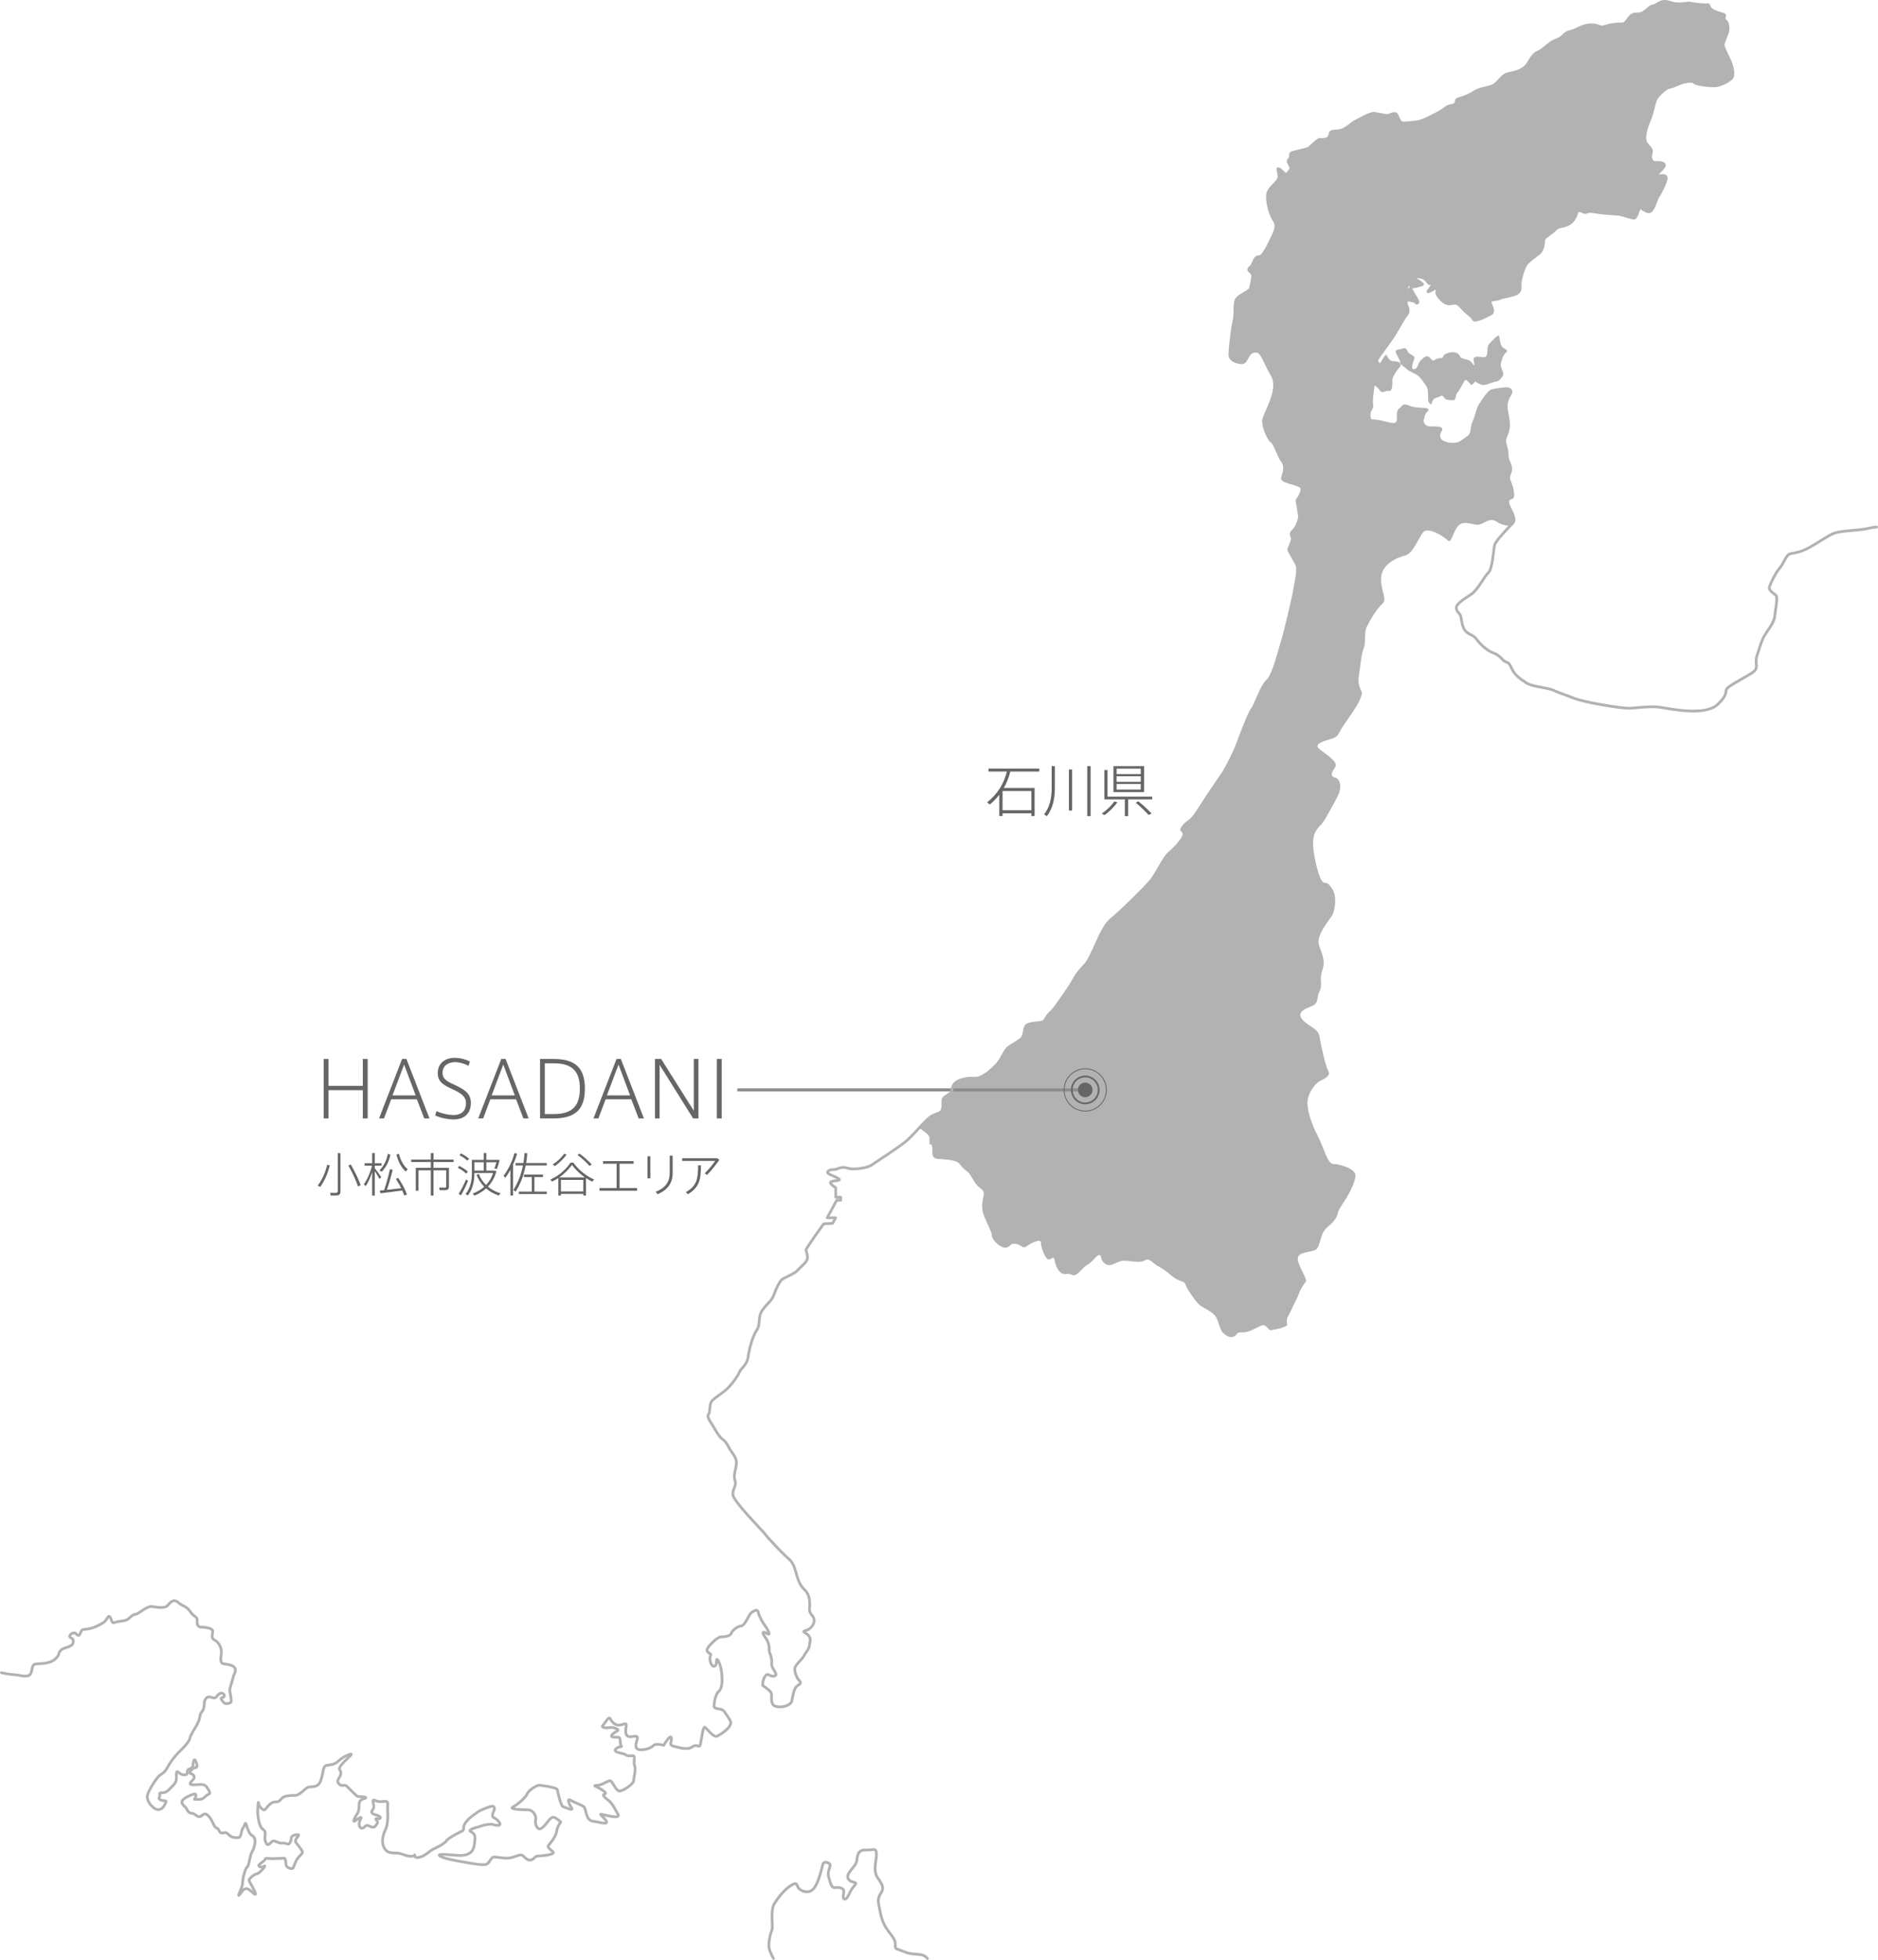<?xml version="1.0" encoding="UTF-8"?><svg id="_レイヤー_2" xmlns="http://www.w3.org/2000/svg" viewBox="0 0 617.428 644.06"><defs><style>.cls-1{stroke:#8c8c8c;}.cls-1,.cls-2,.cls-3,.cls-4{fill:none;}.cls-1,.cls-3,.cls-4{stroke-miterlimit:10;}.cls-2{stroke:#b2b2b2;stroke-linecap:round;stroke-linejoin:round;stroke-width:.899px;}.cls-5{fill:#666;}.cls-3{stroke-width:.567px;}.cls-3,.cls-4{stroke:#666;}.cls-4{stroke-width:.283px;}.cls-6{fill:#b2b2b2;}</style></defs><g id="_レイヤー_6のコピー_2"><path class="cls-6" d="M567.36,6.904c-.669-.467-.515-1.156-.317-1.813.151-.649-3.987-.832-4.973-2.637-.962-1.821-.146-.839-.978-.839-.823.015-3.476-.182-4.941-.483-1.505-.357-1.651.15-4.142.135-2.454.008-3.127-.824-4.779-.816-1.635.016-2.633,1.323-3.781,1.481-1.173.143-2.012,1.623-3.488,2.321-1.469.641-1.976-.008-3.299.633-1.322.633-1.829,2.978-3.464,2.978-1.659-.024-3.464.15-5.444.799-1.983.658-1.651-.483-4.641-.491-2.961,0-4.45,1.623-6.75,2.146-2.3.475-2.15,1.782-4.288,2.645-2.141.791-1.996.966-4.137,2.605-2.134,1.67-.824.665-2.811,1.797-1.987,1.164-2.3,3.651-4.145,4.973-1.786,1.307-3.619,1.481-5.44,1.972-1.798.499-2.811,2.637-4.296,3.595-1.477,1.006-4.462.989-6.264,2.146-1.817,1.18-3.48,1.813-5.139,2.328-1.627.483-.645.658-1.306,1.615-.669,1.022-1.968.333-3.31,1.497-1.319,1.156-4.767,2.811-6.913,3.817-2.146.958-5.618,1.109-6.952,1.109-1.319-.008-1.477-1.497-2.138-2.621-.641-1.18-2.3.158-3.132.158-.827,0-2.652-.515-4.299-.681-1.631-.15-5.1,2.154-6.264,2.637-1.156.491-3.298,3.152-6.121,3.136-2.795,0-1.798.975-2.467,1.964-.665.982-1.992.808-2.965.816-1.001-.008-3.14,2.637-3.959,2.978-.843.324-3.983.974-5.135,1.314-1.14.309-.162,1.306-.978,2.13-.828.824-.162,1.331.32,2.328.495.982.004,1.14-.823,2.313-.839,1.124-1.663-.681-2.815-1.346-1.14-.666.182,1.481-.162,2.969-.321,1.489-3.14,2.977-3.634,5.115-.503,2.154.812,6.921,1.956,8.584,1.155,1.631.831,3.136-.317,5.432-1.184,2.296-2.974,6.747-4.628,6.755-1.655.008-1.489,2.502-2.811,3.492-1.334.982.654,1.473.804,2.447.167,1.021-.495,3.317-.661,4.292-.158,1.014-2.978,1.996-4.292,3.294-1.331,1.331-.511,4.941-1.148,7.602-.681,2.622-1.35,9.4-1.362,11.038.004,1.655,1.821,2.495,3.793,2.645,1.979.174,1.647-3.46,4.296-3.777,2.629-.324,2.795,2.795,5.785,7.784,2.953,4.941-2.824,13.01-2.828,15.156-.003,2.146,1.623,5.955,2.78,6.763,1.156.831,1.976,4.474,3.461,6.438,1.472,2.012.158,4.466-.008,5.614-.17,1.172,4.949,1.671,6.109,2.811,1.136,1.156-1.346,4.474-1.346,4.474,0,0,.665,3.619.827,4.949.167,1.338-1.001,4.118-2.162,5.108-1.144.982-.154,1.655-.162,2.471-.004.816-.989,2.953-1.168,3.445-.151.499,1.821,3.484,2.641,5.155.827,1.623-.67,7.38-.828,8.719-.166,1.314-3.325,14.84-3.998,16.684-.654,1.79-2.807,11.023-4.799,12.662-1.988,1.662-4.134,8.425-4.962,9.249-.827.839-3.805,8.418-4.64,10.88-.832,2.486-3.967,8.9-5.635,11.197-1.643,2.321-4.45,6.462-6.421,9.582-1.988,3.144-2.649,3.951-3.326,4.624-.661.657-2.146,1.465-2.969,2.795-.835,1.306.499.792.495,2.138.004,1.33-2.811,4.45-4.787,6.121-1.996,1.623-4.145,6.897-6.292,9.383-2.162,2.479-9.257,9.55-12.884,12.512-3.634,2.978-5.954,12.361-8.77,15.156-2.811,2.803-3.809,5.266-4.47,6.271-.653,1.014-5.277,7.919-6.271,8.75-.986.816-1.817,1.98-2.324,2.978-.495.967-3.128.634-5.282,1.299-2.15.657-.673,3.642-2.811,5.108-2.158,1.496-2.474,1.489-3.813,2.471-1.314.966-2.463,4.465-4.296,6.105-1.794,1.655-2.304,2.304-4.434,3.436-2.159,1.18-2.649.174-5.631.816-2.969.673-3.796,1.663-4.122,3.152-.345,1.481-.158,1.306-1.991,2.486-1.817,1.125-.808,1.798-1.156,3.777-.324,1.972-1.164,1.648-3.317,2.637-1.069.491-2.681,2.193-4.388,4.047,1.616,1.203,3.374,2.383,3.366,3.239.008,1.275.004,2.383.004,2.383,0,0,.724-.911.922.911.174,1.845-.558,3.492,2.012,3.682,2.574.198,6.042.349,6.965,1.663.922,1.259,1.647,1.821,2.387,2.376.713.53,1.093,1.109,2.364,3.294,1.287,2.21,2.74,2.391,3.124,3.508.36,1.109-.748,3.104-.393,5.852.384,2.732,3.116,6.969,3.12,8.466-.008,1.456,2.736,4.023,4.383,4.015,1.663.015,1.473-1.631,3.501-1.267,2.019.364,2.189,1.821,3.65.736,1.489-1.084,4.59-2.581,4.597-1.092-.007,1.464,1.453,5.503,2.562,5.495,1.096.008,1.659-1.639,2.003.578.376,2.17,1.837,4.577,3.675,4.189,1.833-.356,2.011.927,3.298.198,1.287-.728,2.023-2.209,3.852-3.302,1.845-1.069,2.942-3.278,3.857-3.12.922.222,0,1.655,2.015,2.962,2.015,1.283,3.861-1.457,6.782-1.078,2.93.341,4.941.531,5.86-.015.93-.523,1.481-.697,3.112.736,1.659,1.473,2.57,1.283,5.511,3.84,2.934,2.605,4.58,1.869,4.949,3.144.357,1.291,3.663,6.249,5.116,7.167,1.477.927,3.294,1.655,4.589,3.097,1.279,1.496,1.445,4.41,2.554,5.543,1.101,1.092,2.02,1.845,3.477,1.441,1.477-.356.736-1.64,2.941-1.449,2.202.182,4.395-1.449,6.232-2.17,1.841-.76,2.21,1.64,3.302,1.457,1.105-.174,4.344-.713,5.294-1.64h.007c-.415-2.636.032-2.185,1.022-4.371,1.113-2.431,2.218-4.395,2.883-6.161.645-1.766,1.524-2.858,2.197-3.737.665-.871-3.068-5.923-2.622-7.903.435-2.012,4.609-1.774,5.928-2.653,1.342-.863,1.338-4.379,2.866-6.366,1.548-1.964,2.217-1.743,3.548-3.73,1.306-2.004-.008-1.354,2.193-4.633,2.21-3.294,4.197-7.039,4.415-9.455.217-2.408-5.282-3.951-7.258-3.951-1.983-.008-3.29-5.741-5.044-9.027-1.754-3.302-3.509-7.942-3.496-11.023-.004-3.064,2.435-6.351,4.185-7.261,1.762-.871,3.528-1.758,2.645-3.27-.879-1.567-2.408-8.386-2.843-11.213-.435-2.89-3.726-3.318-5.709-5.741-1.983-2.447,1.109-3.524,3.302-4.418,2.197-.864,1.323-2.622,2.416-4.83,1.109-2.21-.218-3.762.887-6.819,1.117-3.088.011-5.052-1.081-8.338-1.081-3.31,3.749-8.607,4.406-9.898.673-1.338,1.774-5.955-.198-8.813-1.964-2.866-2.21-.894-3.302-2.423-1.081-1.528-3.057-9.036-2.839-12.987.225-3.959,2.435-4.838,3.527-6.612,1.101-1.743,2.867-5.044,4.411-7.895,1.556-2.859,1.109-5.955-.645-6.375-1.777-.459-1.314-1.552-.008-3.531,1.335-1.964-4.818-5.068-5.693-6.399-.887-1.33,2.197-2.185,4.402-2.835,2.19-.689,1.972-1.109,3.31-3.294,1.319-2.194,3.524-5.053,4.834-7.262,1.339-2.201,2.222-4.387,1.774-5.052-.428-.673-1.31-2.692-.891-5.076.471-2.399.697-6.802,1.576-9.019.89-2.177.015-5.06,1.088-7.245,1.117-2.218,3.326-5.94,5.096-7.475,1.755-1.544-.665-4.197-.419-8.576.217-4.403,5.27-6.62,7.907-7.254,2.648-.665,4.414-5.931,5.962-7.697,1.541-1.758,6.592,1.323,7.915,2.637,1.323,1.354,1.532-1.956,3.295-4.379,1.777-2.416,4.644-.641,6.612-.658,1.979.008,3.745-2.621,6.161-1.077,1.516.998,3.056,1.331,4.497,1.512h.012c.289-.309.551-.578.725-.752,1.164-1.141.507-2.622-.836-5.267-1.314-2.629-.312-2.985.654-3.302,1.006-.341-.139-4.126-.772-5.606-.689-1.497.471-2.304.479-3.785.015-1.489-1.148-2.969-1.148-4.141-.004-1.148-.02-1.806-.669-3.968-.638-2.154.684-2.961,1.006-5.266.337-2.328-.495-4.973-.634-6.454-.194-1.497.131-3.136,1.149-4.625.997-1.457-.163-1.806-.642-1.972-.507-.166-4.125.341-5.297.658-1.148.333-2.978,3.46-3.809,4.633-.812,1.14-1.493,4.601-2.138,5.764-.661,1.148-.352,3.785-1.512,4.609-1.144.831-1.485,1.148-2.784,1.979-1.33.808-4.157.808-5.943-.19-1.817-.974-1.319-2.97-.657-3.793.657-.808-1.002-.831-3.314-.831-2.3,0-2.969-1.964-2.622-2.796.333-.823.17-1.979,1.311-2.811,1.155-.816-3.299-.167-5.606-1.164-2.3-.99-1.81-.158-2.969.657-1.156.823-.491,2.629-.82,3.959-.341,1.314-1.647,1.173-3.631.673-1.987-.522-3.46-.839-4.803-.839-1.298-.008-.97-1.987-.974-2.652.004-.658,1.152-1.821.828-2.645-.333-.816.341-5.733.518-6.588.139-.808,1.802.665,2.455,1.671.673.966,1.496-.325,2.478-.008.998.341.832-1.996.832-3.136.004-1.164,1.663-3.651,2.49-4.451.816-.823-.166-1.306-1.821-1.314-1.651,0-2.317-2.003-2.317-2.003,0,0-1.468,2.146-1.651,2.819-.174.641-.827-.665-1.319-1.006-.499-.333,1.165-2.479,1.996-3.603.824-1.165,2.471-3.492,3.303-4.617.815-1.164,3.144-5.598,4.458-7.253,1.319-1.655-.155-2.827-.151-4.157-.004-1.299,2.122-.309,2.633-.309.503,0,.673,1.014,1.152.507.523-.499-1.31-2.652-1.975-4.141-.654-1.473-.507.024-1.16.823-.662.839-.491-2.154-.147-2.795.317-.649.653.499,1.314.808.654.349,2.645-.452,3.469-.641.823-.15-1.98-1.489-2.633-2.32-.67-.816,2.133-.166,2.811.015.67.166,1.299,1.006,1.964,1.79.662.847,1.972-1.615,2.649-1.971.661-.341-1.821,3.317-2.66,4.315-.824.966.51.309,1.833-.507,1.303-.839.816.356.82,1.156-.015.816.824,1.979,2.308,3.151,1.453,1.133,2.641.468,3.796.475,1.164-.007,2.134,1.671,3.457,2.828,1.319,1.155,1.983,1.481,2.475,2.454.499,1.006,4.458-1.109,5.773-1.806,1.323-.649,0-2.795-.309-3.784-.36-.982,2.296-.792,3.295-1.307.985-.483,3.951-.808,5.281-1.481,1.31-.658,1.481-1.489,1.31-2.803-.154-1.323,1.169-5.963,2.159-7.072.985-1.18,2.47-2.17,4.133-3.476,1.663-1.306,1.318-4.276,1.655-4.775.313-.507,3.136-2.335,3.955-3.31.839-.974,3.14-.34,5.124-2.28,1.983-1.987,1.33-3.651,2.316-3.659.994.008,1.833,1.006,2.645.523.831-.499,2.978,0,4.133.166,1.148.158,5.61.499,6.256.522.649-.007,4.451,1.314,5.127,1.291.67.016,1.469-2.645,1.644-3.302.178-.649,1.001.507,2.819,1.172,1.786.658,2.63-3.793,3.291-4.767.669-.997,2.656-4.616,2.827-6.256.151-1.679-4.129-.38-4.129-.38,0,0,2.482-2.122,3.294-3.278.843-1.148-.791-1.631-2.475-1.473-1.627.159-2.146-1.489-1.639-3.119.499-1.695-1.481-2.186-1.98-3.999-.495-1.798.503-4.775,1.493-7.087,1.026-2.296,1.354-5.274,2.012-6.58.657-1.323,3.29-3.801,4.62-3.976,1.327-.158,3.611-1.623,5.274-1.782,1.643-.166,2.154-.324,2.819.301.645.658,5.603,1.188,7.067,1.006,1.497-.158,3.801-1.298,4.961-2.312,1.16-.974.345-3.944-.15-5.266-.495-1.314-2.467-4.791-2.458-5.789-.008-.998,1.136-3.127,1.472-4.443.328-1.306-.015-2.977-.637-3.468Z"/><path class="cls-6" d="M470.499,133.032c-.202-.301-1.002-.705-1.002-1.821.008-1.101.107-3.263-.482-4.181-.594-.903-2.099-3.192-3.188-3.825-1.096-.578-2.684-1.268-3.389-1.964-.709-.705-2.102-1.402-2.09-2.201-.011-.8-1.588-2.914-1.481-3.579.088-.721,1.893-.705,2.601-1.022.677-.293,1.287.816,1.481,1.307.195.499,2.099,1.195,2.099,1.718-.008.482-1.611,4.078-.217,3.872,1.413-.182,1.298-1.79,1.912-2.486.606-.697,1.893-2.09,2.759-1.703.919.38,1.327,1.806,2.126,1.211.788-.61,1.798-.697,2.293-.697.486-.008.305-.182.783-.911.535-.689,2.428-1.164,3.505-.99,1.096.214,1.698.927,1.893,1.505.194.61,1.912.72,3.001,1.203,1.096.491,1.584,2.494,1.58,1.211-.004-1.298-.799-2.011.495-2.408,1.299-.38,3.112.8,3.595-.482.511-1.283-.099-2.906.923-3.873.982-1.006,2.978-3.294,3.199-2.423.19.902.281,2.993,1.192,3.722.883.688,2.074.784.989,1.687-1.109.894-1.904,3.785-1.611,4.593.301.799.804,1.987.792,2.494,0,.491-1.2,2.273-2.3,2.391-1.085.071-3.774,1.473-4.89,1.069-1.081-.397-2.086-1.093-2.086-1.093,0,0-.902,1.291-1.298,1.093-.397-.206-1.489-1.901-1.976-1.528-.522.427-1.817,3.421-2.51,4.038-.709.546-.316,2.566-1.504,2.566-1.184,0-2.486-.095-2.791-.688-.293-.594-.812-1.117-1.406-.602-.606.475-1.695.372-2.185,1.006-.503.586-.808,1.79-.808,1.79Z"/><line class="cls-1" x1="356.792" y1="358.175" x2="242.398" y2="358.175"/><path class="cls-5" d="M108.012,367.541h-1.603v-19.535h1.603v8.827h11.268v-8.827h1.603v19.535h-1.603v-9.284h-11.268v9.284Z"/><path class="cls-5" d="M132.197,348.006h1.425l7.58,19.535h-1.73l-2.417-6.283h-8.444l-2.366,6.283h-1.628l7.58-19.535ZM136.649,359.961l-3.79-10.123-3.815,10.123h7.606Z"/><path class="cls-5" d="M154.019,350.245c-.89-.534-2.823-1.195-4.375-1.195-1.856,0-4.146.814-4.146,3.561,0,2.061,1.679,2.849,4.095,3.968,3.053,1.424,5.215,2.722,5.215,5.85,0,3.841-2.544,5.443-5.647,5.443-1.856,0-4.298-.483-6.079-1.297l.407-1.424c1.653.738,3.79,1.272,5.621,1.272,2.035,0,4.096-.89,4.096-3.917,0-2.162-1.704-3.307-4.477-4.578-2.824-1.323-4.808-2.315-4.808-5.266,0-3.561,2.772-5.036,5.57-5.036,1.984,0,4.019.661,5.011,1.221l-.483,1.399Z"/><path class="cls-5" d="M164.801,348.006h1.425l7.58,19.535h-1.73l-2.417-6.283h-8.444l-2.366,6.283h-1.628l7.58-19.535ZM169.252,359.961l-3.79-10.123-3.815,10.123h7.606Z"/><path class="cls-5" d="M182.069,348.006c7.021,0,10.226,2.9,10.226,9.742,0,6.486-2.823,9.793-10.276,9.793h-4.477v-19.535h4.527ZM190.641,357.723c0-6.105-2.977-8.293-8.598-8.293h-2.925v16.686h2.925c5.545,0,8.598-2.188,8.598-8.369v-.025Z"/><path class="cls-5" d="M202.694,348.006h1.425l7.58,19.535h-1.73l-2.417-6.283h-8.444l-2.366,6.283h-1.628l7.58-19.535ZM207.145,359.961l-3.79-10.123-3.815,10.123h7.606Z"/><path class="cls-5" d="M216.859,367.541h-1.526v-19.535h2.035l10.734,17.017v-17.017h1.526v19.535h-1.755l-11.015-17.602v17.602Z"/><path class="cls-5" d="M237.28,367.541h-1.603v-19.535h1.603v19.535Z"/><path class="cls-5" d="M108.427,382.972c-.613,2.619-1.777,5.178-3.156,7.077l-.811-.429c1.379-1.853,2.543-4.289,3.095-6.848l.873.199ZM111.935,378.958v12.485c0,.797-.214,1.272-1.026,1.394-.429.061-1.425.047-2.206.016l-.153-.873c.675.046,1.594.061,1.9.03.49-.03.597-.275.597-.69v-12.362h.889ZM115.321,382.666c1.456,2.559,2.543,4.841,3.264,6.802l-.874.429c-.689-2.007-1.746-4.335-3.171-6.878l.781-.352Z"/><path class="cls-5" d="M125.337,386.817l-.566.628c-.352-.658-.95-1.669-1.562-2.589v8.043h-.858v-7.69c-.597,1.793-1.363,3.478-2.114,4.596l-.612-.628c1.026-1.379,2.114-3.799,2.681-6.112h-2.436v-.797h2.481v-3.34h.858v3.34h2.221v.797h-2.221v.811c.781,1.012,1.654,2.222,2.129,2.941ZM128.356,379.449c-.429,2.206-1.471,4.182-2.85,5.606l-.751-.429c1.349-1.379,2.359-3.232,2.758-5.439l.843.261ZM126.287,391.123c.811-2.391,1.532-5.102,1.899-6.894l.935.199c-.444,1.808-1.148,4.32-1.93,6.588,1.547-.169,3.324-.383,4.718-.552-.475-.981-1.072-2.007-1.762-3.049l.781-.321c1.349,1.991,2.298,3.83,2.865,5.453l-.904.352c-.168-.536-.383-1.103-.628-1.685-2.16.306-5.362.72-7.17.935l-.23-.889c.398-.031.889-.092,1.425-.138ZM134.039,384.244l-.644.75c-1.287-1.118-2.451-3.079-3.049-5.561l.797-.307c.552,2.283,1.685,4.137,2.896,5.117Z"/><path class="cls-5" d="M147.105,383.784h.49v6.205c0,.628-.199.995-.812,1.087-.398.061-1.501.061-2.267.031l-.139-.843c.644.03,1.64.03,1.915.016.322-.031.414-.169.414-.444v-5.239h-4.183v8.303h-.889v-8.303h-4.06v6.725h-.873v-7.537h4.933v-1.915h-6.449v-.811h6.449v-2.13h.904v2.13h6.588v.811h-6.604v1.915h4.581Z"/><path class="cls-5" d="M150.979,383.14c1.195.613,2.16,1.257,2.85,1.885l-.582.644c-.659-.675-1.608-1.317-2.742-1.915l.475-.613ZM153.231,387.583l.644.49c-.612,1.531-1.654,3.631-2.344,4.749-.061-.046-.138-.092-.751-.49.721-1.072,1.808-3.202,2.451-4.749ZM151.546,379.035c1.134.582,2.037,1.164,2.681,1.762l-.582.628c-.628-.612-1.501-1.21-2.574-1.776l.476-.613ZM159.803,389.406c1.058-1.103,1.853-2.42,2.313-3.937h-6.144v.153c0,2.604-.566,5.147-2.144,7.246l-.751-.506c1.548-1.945,2.054-4.305,2.054-6.74v-4.458h3.906v-2.237h.857v2.237h3.922l.46.03c-.215.904-.582,2.084-.919,2.987-.414-.107-.613-.153-.812-.199.245-.612.49-1.363.675-2.037h-3.325v2.742h2.682c.153.03.306.061.628.168-.506,2.007-1.471,3.723-2.788,5.102,1.18.996,2.604,1.716,4.151,2.191l-.582.735c-1.547-.521-2.972-1.303-4.167-2.345-1.088.981-2.375,1.777-3.814,2.375l-.613-.69c1.471-.552,2.758-1.302,3.814-2.236-1.072-1.073-1.945-2.391-2.558-3.938l.75-.275c.567,1.425,1.379,2.649,2.405,3.63ZM159.037,384.688v-2.742h-3.064v2.742h3.064Z"/><path class="cls-5" d="M168.671,392.884h-.858v-8.441c-.505.919-1.072,1.808-1.685,2.635l-.567-.69c1.624-2.16,2.911-4.872,3.569-7.461l.858.184c-.321,1.195-.766,2.421-1.317,3.616v10.157ZM172.087,382.191c.169-1.042.291-2.13.368-3.264l.903.061c-.076,1.103-.214,2.16-.383,3.202h6.771v.796h-6.925c-.644,3.294-1.762,6.251-3.309,8.626l-.735-.567c1.485-2.313,2.558-4.994,3.155-8.059h-2.436v-.796h2.589ZM174.829,391.582v-4.779h-2.573v-.812h6.266v.812h-2.819v4.779h4.061v.812h-9.192v-.812h4.259Z"/><path class="cls-5" d="M184.417,392.332v.552h-.857v-5.745c-.69.459-1.379.843-2.084,1.164l-.52-.705c2.328-.965,4.703-2.803,6.648-5.53h.873c2.007,2.712,4.412,4.474,6.833,5.53l-.567.721c-.704-.322-1.394-.705-2.083-1.165v5.731h-.889v-.552h-7.354ZM186.256,379.417c-.95,1.456-2.421,2.788-3.815,3.784l-.72-.536c1.379-.889,2.819-2.16,3.753-3.539l.782.291ZM192.307,386.924c-1.486-1.011-2.926-2.344-4.274-4.075-1.302,1.716-2.711,3.064-4.151,4.075h8.426ZM191.771,391.536v-3.799h-7.354v3.799h7.354ZM190.561,379.111c1.67,1.272,2.987,2.467,4.014,3.585l-.797.43c-.95-1.119-2.282-2.329-3.906-3.601l.69-.414Z"/><path class="cls-5" d="M202.723,390.417v-7.981h-4.458v-.874h10.05v.874h-4.627v7.981h5.776v.889h-12.363v-.889h5.622Z"/><path class="cls-5" d="M213.812,379.969v7.246h-.935v-7.246h.935ZM221.15,379.786v5.698c0,3.172-1.531,5.546-4.963,6.956l-.613-.797c3.31-1.287,4.611-3.37,4.611-6.174v-5.684h.965Z"/><path class="cls-5" d="M235.78,380.628l.735.505c-1.026,1.502-2.696,3.601-4.061,4.979l-.781-.521c1.18-1.103,2.773-3.033,3.463-4.09h-10.862v-.873h11.506ZM230.447,382.957c0,4.581-.475,7.216-4.273,9.483l-.705-.675c3.677-2.053,4.044-4.396,4.044-8.809h.935Z"/><path class="cls-5" d="M329.609,267.274v.889h-1.074v-7.002c-.89,1.167-1.927,2.242-3.112,3.223l-.89-.722c3.335-2.649,5.465-5.965,6.521-10.114h-6.058v-.982h16.69v.982h-9.521c-.5,1.963-1.223,3.76-2.148,5.391h10.133v9.225h-1.074v-.889h-9.466ZM339.075,266.274v-6.335h-9.466v6.335h9.466Z"/><path class="cls-5" d="M346.814,251.769v7.132c0,3.445-.648,6.706-2.631,9.317l-.926-.593c1.927-2.463,2.501-5.464,2.501-8.706v-7.15h1.056ZM352.482,252.862v13.504h-1.056v-13.504h1.056ZM358.558,251.769v16.431h-1.093v-16.431h1.093Z"/><path class="cls-5" d="M367.353,263.644c-.981,1.463-2.593,3.038-4.204,4.223l-.908-.5c1.593-1.111,3.224-2.63,4.112-4.019l1,.296ZM370.892,268.2h-1.075v-5.502h-6.724v-9.651h1.019v8.762h14.708v.889h-7.928v5.502ZM376.134,251.769v8.521h-10.059v-8.521h10.059ZM367.113,254.4h7.929v-1.815h-7.929v1.815ZM367.113,256.919h7.929v-1.815h-7.929v1.815ZM367.113,259.476h7.929v-1.834h-7.929v1.834ZM374.244,263.31c1.76,1.445,3.204,2.797,4.354,4.019l-.982.482c-1.074-1.204-2.482-2.575-4.205-4.02l.834-.481Z"/><path class="cls-2" d="M616.979,173.21c-.496-.003-1.101.06-1.869.246-3.944,1.006-9.732.816-12.203,1.814-2.463.989-5.773,3.603-9.257,5.266-3.453,1.631-5.108.99-5.923,1.972-.847.974-1.659,3.127-2.818,4.434-1.152,1.346-2.645,4.443-3.148,5.781-.479,1.314,1.5,2.313,2.142,2.978.673.665-.305,5.282-.487,7.111-.174,1.782-2.506,4.743-3.334,6.082-.812,1.33-1.651,4.133-2.459,6.604-.835,2.494.8,3.943-1.342,5.44-2.142,1.473-6.441,3.595-8.081,4.933-1.667,1.315.637,1.64-3.472,5.606-4.138,3.959-15.521,1.465-18.97.95-3.484-.49-7.934.324-10.416.317-2.459-.008-14.186-1.821-17.975-3.326-3.793-1.489-5.448-1.972-6.763-2.629-1.323-.681-7.095-1.172-8.739-2.344-1.647-1.155-3.792-2.288-4.945-4.933-1.137-2.652-1.663-1.315-2.958-2.803-1.326-1.504-2.486-1.996-3.456-2.32-.994-.349-3.461-2.185-4.787-3.967-1.326-1.829-1.659-1.338-3.46-2.629-1.821-1.346-1.655-4.656-2.146-5.638-.507-.982-1.33-1.164-1.306-2.479,0-1.33,2.811-2.969,4.957-4.434,2.154-1.497,4.308-5.947,5.614-7.095,1.319-1.164,1.643-7.776,2.012-9.059.32-1.362,4.62-5.789,5.773-6.952,1.164-1.141.507-2.622-.836-5.267-1.315-2.629-.312-2.985.654-3.302,1.005-.341-.139-4.126-.772-5.606-.689-1.497.471-2.304.479-3.785.015-1.489-1.148-2.969-1.148-4.141-.004-1.148-.02-1.806-.669-3.968-.638-2.154.684-2.961,1.006-5.266.337-2.328-.495-4.973-.634-6.454-.194-1.497.131-3.136,1.149-4.625.997-1.457-.163-1.806-.642-1.972-.507-.166-4.125.341-5.297.658-1.148.333-2.978,3.46-3.809,4.633-.812,1.14-1.493,4.601-2.138,5.764-.661,1.148-.352,3.785-1.512,4.609-1.144.831-1.485,1.148-2.784,1.979-1.33.808-4.157.808-5.943-.19-1.817-.974-1.319-2.97-.657-3.793.657-.808-1.002-.831-3.314-.831-2.3,0-2.969-1.964-2.622-2.796.333-.823.17-1.979,1.311-2.811,1.155-.816-3.299-.167-5.606-1.164-2.3-.99-1.81-.158-2.969.657-1.156.823-.491,2.629-.82,3.959-.341,1.315-1.647,1.173-3.631.673-1.987-.522-3.46-.839-4.803-.839-1.298-.008-.97-1.988-.974-2.652.004-.658,1.152-1.821.828-2.645-.333-.816.341-5.733.518-6.588.139-.808,1.802.665,2.455,1.671.673.966,1.496-.325,2.478-.008.998.341.832-1.996.832-3.136.004-1.164,1.663-3.651,2.49-4.451.816-.823-.166-1.306-1.821-1.315-1.651,0-2.317-2.003-2.317-2.003,0,0-1.468,2.146-1.651,2.818-.174.641-.827-.665-1.319-1.005-.499-.333,1.165-2.479,1.996-3.603.824-1.165,2.471-3.492,3.303-4.617.815-1.164,3.144-5.598,4.458-7.253,1.319-1.655-.155-2.827-.151-4.157-.004-1.299,2.122-.309,2.633-.309.503,0,.673,1.014,1.152.507.523-.499-1.31-2.652-1.975-4.141-.654-1.473-.507.024-1.16.823-.662.839-.491-2.154-.147-2.795.317-.649.653.499,1.314.808.654.349,2.645-.452,3.469-.641.823-.15-1.98-1.489-2.633-2.32-.67-.816,2.133-.166,2.811.015.67.166,1.299,1.006,1.964,1.79.662.847,1.972-1.615,2.649-1.971.661-.341-1.821,3.317-2.66,4.315-.824.966.51.309,1.833-.507,1.303-.839.816.356.82,1.156-.015.816.824,1.979,2.308,3.151,1.453,1.133,2.641.468,3.796.475,1.164-.007,2.134,1.671,3.457,2.828,1.319,1.155,1.983,1.481,2.475,2.454.499,1.006,4.458-1.109,5.773-1.806,1.322-.649,0-2.795-.309-3.784-.36-.982,2.296-.792,3.295-1.307.985-.483,3.951-.808,5.281-1.481,1.31-.658,1.481-1.489,1.31-2.803-.154-1.323,1.169-5.963,2.159-7.072.985-1.18,2.47-2.17,4.133-3.476,1.663-1.306,1.318-4.276,1.655-4.775.313-.507,3.136-2.335,3.955-3.31.839-.974,3.14-.34,5.124-2.28,1.983-1.987,1.33-3.651,2.316-3.659.994.008,1.833,1.006,2.645.523.831-.499,2.978,0,4.133.166,1.148.158,5.61.499,6.256.522.649-.007,4.451,1.315,5.127,1.291.67.016,1.469-2.645,1.644-3.302.178-.649,1.001.507,2.819,1.172,1.786.658,2.63-3.793,3.291-4.767.669-.997,2.656-4.616,2.827-6.256.151-1.679-4.129-.38-4.129-.38,0,0,2.482-2.122,3.294-3.278.843-1.148-.791-1.631-2.475-1.473-1.627.159-2.146-1.489-1.639-3.119.499-1.695-1.481-2.186-1.98-3.999-.495-1.798.503-4.775,1.493-7.087,1.026-2.296,1.354-5.274,2.012-6.58.657-1.323,3.29-3.801,4.62-3.976,1.327-.158,3.611-1.623,5.274-1.782,1.643-.166,2.154-.324,2.819.301.645.658,5.603,1.188,7.067,1.005,1.497-.158,3.801-1.298,4.961-2.312,1.16-.974.345-3.944-.15-5.266-.495-1.314-2.467-4.791-2.458-5.789-.008-.998,1.136-3.128,1.472-4.443.328-1.306-.015-2.977-.637-3.468-.669-.467-.515-1.156-.317-1.813.151-.649-3.987-.832-4.973-2.637-.962-1.821-.146-.839-.978-.839-.823.015-3.476-.182-4.941-.483-1.505-.357-1.651.15-4.142.135-2.454.008-3.127-.824-4.778-.816-1.636.016-2.633,1.323-3.781,1.481-1.173.143-2.012,1.623-3.488,2.321-1.469.641-1.976-.008-3.299.633-1.322.633-1.829,2.978-3.464,2.978-1.659-.024-3.464.15-5.444.799-1.983.658-1.651-.483-4.641-.491-2.961,0-4.45,1.623-6.75,2.146-2.3.475-2.15,1.782-4.288,2.645-2.141.791-1.996.966-4.137,2.605-2.134,1.67-.824.665-2.811,1.797-1.988,1.164-2.3,3.651-4.145,4.973-1.786,1.307-3.619,1.481-5.44,1.972-1.798.499-2.811,2.637-4.296,3.595-1.477,1.006-4.462.989-6.264,2.146-1.817,1.18-3.48,1.813-5.139,2.328-1.627.483-.645.658-1.306,1.615-.669,1.022-1.968.333-3.31,1.497-1.319,1.156-4.767,2.811-6.913,3.817-2.146.958-5.618,1.109-6.952,1.109-1.319-.008-1.477-1.497-2.138-2.621-.641-1.18-2.3.158-3.132.158-.827,0-2.652-.515-4.299-.681-1.631-.15-5.1,2.154-6.264,2.637-1.156.491-3.298,3.152-6.121,3.136-2.795,0-1.798.975-2.467,1.964-.665.982-1.992.808-2.965.816-1.001-.008-3.14,2.637-3.959,2.978-.843.324-3.983.974-5.135,1.315-1.14.309-.162,1.306-.978,2.13-.828.824-.162,1.331.32,2.328.495.982.004,1.14-.823,2.313-.839,1.124-1.663-.681-2.815-1.346-1.14-.666.182,1.481-.162,2.969-.321,1.489-3.14,2.977-3.634,5.115-.503,2.154.812,6.921,1.956,8.584,1.155,1.631.831,3.136-.317,5.432-1.184,2.296-2.974,6.747-4.628,6.755-1.655.008-1.489,2.502-2.811,3.492-1.334.982.654,1.473.804,2.447.167,1.021-.495,3.317-.661,4.292-.158,1.014-2.978,1.996-4.292,3.294-1.331,1.331-.511,4.941-1.148,7.602-.681,2.622-1.35,9.4-1.362,11.038.004,1.655,1.821,2.495,3.793,2.645,1.979.174,1.647-3.46,4.296-3.777,2.629-.324,2.795,2.795,5.785,7.784,2.953,4.941-2.824,13.01-2.828,15.156-.003,2.145,1.623,5.955,2.78,6.763,1.156.831,1.976,4.474,3.461,6.438,1.472,2.012.158,4.466-.008,5.614-.17,1.172,4.949,1.671,6.109,2.811,1.136,1.156-1.346,4.474-1.346,4.474,0,0,.665,3.619.827,4.95.167,1.338-1.001,4.118-2.162,5.108-1.144.982-.154,1.655-.162,2.471-.004.816-.989,2.953-1.168,3.445-.151.499,1.821,3.484,2.641,5.155.827,1.623-.67,7.381-.828,8.719-.166,1.314-3.325,14.84-3.998,16.684-.654,1.79-2.807,11.023-4.799,12.662-1.988,1.662-4.134,8.425-4.962,9.249-.827.839-3.805,8.418-4.64,10.88-.832,2.486-3.967,8.9-5.635,11.197-1.643,2.321-4.45,6.462-6.421,9.582-1.988,3.144-2.649,3.951-3.326,4.624-.661.657-2.146,1.465-2.969,2.795-.835,1.306.499.792.495,2.138.004,1.33-2.811,4.45-4.787,6.121-1.996,1.623-4.145,6.897-6.292,9.383-2.162,2.479-9.257,9.55-12.884,12.512-3.634,2.978-5.954,12.361-8.77,15.156-2.811,2.803-3.809,5.266-4.47,6.271-.653,1.014-5.277,7.919-6.271,8.75-.986.816-1.817,1.98-2.324,2.978-.495.967-3.128.634-5.282,1.299-2.15.657-.673,3.642-2.811,5.108-2.158,1.496-2.474,1.489-3.813,2.471-1.314.966-2.463,4.465-4.296,6.105-1.794,1.655-2.304,2.304-4.434,3.436-2.159,1.18-2.649.174-5.631.816-2.969.673-3.796,1.663-4.122,3.152-.345,1.481-.158,1.306-1.991,2.486-1.817,1.125-.808,1.798-1.156,3.777-.324,1.972-1.164,1.648-3.317,2.637-2.127.982-6.426,6.771-9.242,8.861-2.807,2.154-9.411,6.462-10.888,7.451-1.492.982-5.618,1.473-7.106,1.148-1.469-.356-2.471-.688-3.955-.007-1.489.633-2.151-.008-3.136.808-.982.839,1.33,1.322,3.119,2.304,1.825,1.006-1.136.68-2.142,1.172-.998.491,1.489,1.972,1.489,1.972v3.136l1.643.015v.974h-1.314l-3.14,5.773,2.791-.008-.986,1.829-2.969.174s-5.796,8.045-5.792,8.56c-.004.499.823,2.146.328,3.278-.487,1.164-2.641,2.827-3.314,3.643-.654.816-4.458,2.296-5.112,2.978-.661.658-1.817,2.962-2.49,4.95-.654,1.971-2.645,3.119-3.955,5.258-1.327,2.138-.337,4.292-1.663,6.264-1.326,1.979-2.478,6.097-2.811,8.742-.321,2.652-2.487,3.951-2.823,4.933-.333,1.006-1.813,3.152-3.468,4.965-1.648,1.813-4.621,3.468-5.614,4.609-.99,1.164-.499,3.785-1.152,4.465-.669.634.658,2.463,1.302,3.445.662.998,1.81,3.461,3.286,4.649,1.485,1.132,1.659,1.972,2.317,3.136.673,1.156,2.312,2.78,2.304,4.609,0,1.821-1.148,3.967-.495,5.764.654,1.837-.839,2.645-.669,4.79.147,2.162,9.538,11.562,10.544,12.884.982,1.338,5.76,6.422,7.728,8.101,1.972,1.655,2.138,3.817,2.815,5.781.649,1.987.986,2.969,2.633,4.624,1.639,1.631,1.639,4.134,1.457,5.955-.163,1.805,1.172,2.154,1.489,3.453.337,1.314-.828,3.325-2.661,3.769-1.781.515.182.681.99,1.837.843,1.164.174,2.162.166,3.119,0,.99-1.477,2.637-1.975,3.643-.495.982-2.641,2.644-2.815,3.792-.174,1.148.487,3.128,1.477,4.134,1.002.997-.158,1.133-.989,1.972-.824.823-1.169,2.978-1.477,4.616-.341,1.671-3.642,2.463-5.464,1.798-1.809-.633-.99-3.302-1.306-4.284-.325-.975-2.807-2.487-2.807-2.487,0,0-.162-1.813.823-3.127.99-1.307,1.169.182,2.811.015,1.647-.19,0-1.813-.495-2.978-.491-1.148.015-1.322-.317-2.977-.333-1.648-.495-1.315-.661-2.13-.162-.832.341-2.304-1.314-4.633-1.652-2.321-.325-1.829.835-1.164,1.148.665-.333-1.94-.982-2.78-.673-.863-1.983-3.159-2.166-4.292-.158-1.172-1.302-.673-2.304.143-.986.832-1.983,4.126-3.294,4.3-1.331.158-2.97,1.481-3.302,2.463-.337.982-2.483,1.14-3.484,1.156-.975,0-4.11,2.961-4.451,4.109-.328,1.156,1.644,1.307,1.164,1.996-.503.658-.174,2.962.82,3.469.982.467,1.148-1.181,1.152-1.98-.004-.831,1.31.99,1.651,4.109.312,3.136.15,5.282-1.006,6.264-1.14,1.006-1.5,4.126-1.492,4.791-.004.673.974.824,2.142,1.014,1.16.151,1.814,1.631,3.124,3.619,1.323,1.996-3.465,4.949-4.454,5.29-.994.301-3.144-2.495-3.785-2.978-.67-.531-1.169,4.118-1.509,5.59-.324,1.489-.982-.316-2.637.824-1.651,1.14-4.137.309-6.093-.166-1.984-.491-.495-1.481-.839-2.803-.313-1.339-2.475,2.454-2.475,2.454,0,0-2.626-.665-3.286,0-.669.681-2.154,1.489-4.292,1.481-2.154.016-1.651-1.829-1.16-3.476.491-1.647-1.481-.649-2.644-.823-1.152-.159-1.314-1.497-.986-3.31.337-1.782-.99-.475-2.467-.483-1.489.008-2.296-1.331-2.815-2.154-.475-.832-1.481,1.306-2.296,2.13-.827.823.673,1.014,1.98.839,1.326-.166,1.643-.008,2.637.49.989.491-.828.832-1.659,1.829-.824.974.982.816,1.996.839.981,0,.482,2.115.974,2.788.499.665-.828-.016-1.814,1.14-.997,1.156,2.803,1.323,3.291,1.829.483.507,1.655.324,2.475.333.831.008-.004,1.996.495,3.31.495,1.315-.341,3.951-.341,4.949,0,.982-3.964,3.778-4.953,3.271-.998-.467-1.976-2.946-2.637-3.286-.665-.341-2.645,1.489-4.466,1.481-1.802-.015.166.483,1.655,1.465,1.485.997,1.335,1.346.665,1.512-.673.143.159.99,1.477,1.972,1.319.982,2.474,3.468,3.144,4.624.641,1.156-1.818.839-4.47.15-2.637-.641-.662.174.495,1.829,1.156,1.663-2.15.507-3.792.317-1.655-.174-2.138-.824-2.641-2.455-.483-1.67-.333-1.52-.654-2.146-.324-.673-3.132-1.504-4.446-2.344-1.331-.8-.836.847.15,2.344.986,1.457-1.805-.024-2.633-.198-.827-.174-1.821-4.791-1.968-5.614-.17-.816-4.795-1.338-5.788-1.497-.99-.158-3.805,1.814-4.118,2.819-.341.982-2.986,3.453-4.628,4.284-1.659.808,2.799.982,4.791.982,1.971.016,2.787,2.146,2.633,2.986-.178.823-.186,2.304.804,3.127.997.824,2.637-1.639,3.484-2.637.82-.982,1.156-1.156,1.809-.982.654.166,2.151,1.512,2.151,1.512,0,0-1.152,1.299-1.327,2.938-.178,1.64-2.158,4.15-2.641,4.609-.499.515-.008,1.156,1.306,2.17,1.319.974-3.622,1.449-4.795,1.457-1.14-.008-1.314,1.172-2.454,1.323-1.172.174-1.996-.99-2.649-1.489-.653-.491-1.817.158-3.48.649-1.643.499-3.951,0-5.586-.158-1.655-.135-1.509,2.138-3.152,2.471-1.643.324-8.085-.99-9.898-1.331-1.809-.333-4.949-1.005-5.282-1.679-.324-.633,3.805-.143,6.276.016,2.47.166,3.959-.634,4.62-1.648.673-.966.831-3.262.831-4.26.004-1.014-.657-1.512-1.489-2.011-.816-.467,1.493-1.164,2.661-1.465,1.151-.348,1.801-.665,3.452-.831,1.659-.151,1.319.341,2.973.341,1.655.015-.324-2.13-1.314-2.494-.982-.317-.32-1.631,0-2.479.341-.816,0-1.457-.819-1.306-.82.174-3.473,1.148-4.13,1.647-.658.515-3.295,1.996-4.454,3.793-1.169,1.79-.166,2.138-1.002,2.629-.827.491-4.454,2.154-5.278,3.302-.831,1.156-3.476,2.313-4.465,2.803-.994.491-2.649,2.304-4.617,2.637-1.987.341-.997-1.331-1.489-.673-.499.673-2.637.166-4.292-.507-1.647-.633-3.963.324-5.27-1.489-1.323-1.821-.993-4.118.174-6.604,1.152-2.463.499-6.422.673-8.243.159-1.822-2.146-.151-3.971-1.156-1.814-.982-.008,1.805-.816,2.795-.831.982-.669,1.505,1.14,1.996,1.817.499,1.497,1.314.17,1.156-1.31-.182.662.831.004,1.655-.665.816-.839,1.623-2.482.799-1.652-.791-1.323.649-2.475.658-1.165,0-1.156-1.829-.491-2.969.666-1.125-.661-.341-1.659.482-.985.847-.49-.633.174-1.623.658-.997.99-1.346.998-3.468,0-2.146,1.477-1.813,2.134-2.328.673-.483-2.293-.309-2.8-.641-.495-.364-2.308-2.162-3.298-3.16-.978-.982-1.481.349-2.633-.831-1.148-1.14.341-1.964.507-2.961.17-.975.158-.832-.333-1.829-.499-.967,3.14-3.936,3.796-4.767.658-.824-2.803.649-4.125,1.996-1.323,1.298-2.811,1.283-3.959,1.472-1.16.182-.99,2.296-1.825,4.752-.816,2.502-2.313,2.154-3.793,2.335-1.489.159-2.811,2.764-4.795,2.78-1.976-.008-3.291.174-4.122.824-.828.649-.665,1.33-2.313,1.315-1.651,0-2.807,1.979-3.31,2.479-.495.499-1.975-.658-2.146-1.98-.158-1.323-.317,1.639-.325,2.605.004,1.022.325,4.664,1.485,5.646,1.141.99.982.997.979,1.979-.004.99-.333,1.481.328,2.811.657,1.306,1.489-.356,2.146-.657.654-.317,2.146.823,3.132.665.985-.174,1.485.309,1.975.316.499,0,1.001-1.14,1.001-1.971-.003-.816,1.315-1.156,2.142-1.156.824.008-.324.855-.661,1.655-.341.808.162.99.49,1.472.325.515,1.31,1.671,1.655,2.336.321.666-.835,1.457-1.504,2.296-.649.832-1.152,2.463-1.485,3.152-.329.658-2.146-.008-2.309-.839-.162-.824-.162-2.32-.665-2.32-.483.015-2.63.15-3.948.158-1.326-.016-2.146-.309-2.308.182-.166.474-.994.989-1.825,1.639-.824.658.503,1.323,1.485.673,1.002-.665-1.323,2.288-2.313,2.447-.986.166-2.644,1.639-2.637,2.138,0,.499,2.134,3.651,2.138,4.482,0,.816-1.655-1.489-2.811-1.679-1.148-.166-1.485.824-2.467,1.98-1.001,1.14.994-2.479.998-3.619-.004-1.156.673-4.759,1.489-5.432.819-.673.823-3.825,1.659-5.1.815-1.331.985-2.828.985-3.476,0-.674-.324-1.489-.982-1.837-.669-.324-1.319-1.489-1.817-3.302-.486-1.806-.645.324-1.156.823-.482.523-.495,1.655-.831,2.471-.317.839-.491.665-1.477.697-.998-.033-1.647-.182-2.645-1.204-.982-.974-1.31-.135-2.142-.324-.827-.159-.823-1.481-1.647-1.663-.831-.158-1.31-2.613-2.625-3.951-1.323-1.323-1.655-.317-2.645.166-.997.483-1.817-.974-2.637-.982-.831,0-1.485-.507-1.809-1.331-.337-.808-1.497-1.306-1.647-2.288-.174-1.029,2.133-2.162,3.788-2.677,1.655-.482.329,1.663.329,1.663,0,0,.482.008,1.817.008,1.31-.016,1.972-1.481,2.811-1.655.819-.166.328-1.133-.67-2.486-.981-1.315-2.965-.499-4.604-.649-1.659-.151-.182-1.148.32-1.821q.503-.641.004-1.339c-.503-.641-1.152-.301-1.144-.816-.008-.49.982-1.631,1.806-1.655.831.016.499-1.322,0-2.296-.483-.982-.828.832-.82,1.497,0,.665-.328.982-1.323,1.299-.986.364-.17,1.679-.99,1.829-.831.151-1.659-.024-2.482-.823-.82-.839-.658.974-.654,2.162-.004,1.132-.827,1.964-1.663,2.787-.816.8-1.489,1.79-2.969,1.782-1.489.007-.49.499-.986,1.528-.503.975,1.485,1.141,1.984,1.141.491.007-.008.982-.507,1.79-.495.847-1.655,1.504-2.807.831-1.152-.657-2.475-2.138-2.626-3.777-.17-1.647,3.14-6.446,3.963-7.119.828-.641,1.659-.792,2.811-2.938,1.152-2.155,2.969-4.15,3.789-4.958.831-.831,3.148-2.961,3.476-4.458.328-1.481,1.659-2.961,2.649-5.108.997-2.122.166-2.138,1.33-3.626,1.152-1.497.328-2.986,1.148-4.126.839-1.156,1.655-.483,2.645-.325.993.174.993-.981,2.154-1.496,1.156-.483,1.98,1.18.816,1.33-1.152.159-.166.99.332,1.655.507.666,1.817.341,2.317.008.482-.341-.333-3.634-.333-4.149.008-.483,1.002-3.437,1.164-4.26.166-.824,1.156-1.979.507-2.969-.669-1.022-2.641-1.172-3.631-1.314-.989-.182-1.156-1.014-.823-3.167.32-2.146-.982-4.102-2.138-4.617-1.16-.515-.827-1.496-.657-2.803.162-1.315-3.128-1.481-3.952-1.496-.835.007-1.318-.808-1.155-2.146.158-1.306-1.156-1.164-2.304-2.954-1.164-1.821-2.479-1.655-3.959-3.001-1.485-1.291-2.482-.15-3.464.998-.998,1.148-3.801.491-5.274.341-1.493-.198-4.474,2.621-5.46,2.621-.989,0-1.655,1.323-2.811,1.813-1.152.468-2.634.333-3.797.808-1.144.507-.986-.998-1.643-1.814-.649-.816-.824,1.148-2.313,1.988-1.489.792-2.811,1.639-4.953,1.972-2.151.309-1.814-.008-2.479,1.465-.665,1.481-1.152.024-1.813-.166-.658-.151-1.652.507-1.655,1.148-.004.649,1.489.348,1.159,1.979-.333,1.663-2.818,1.457-3.971,2.486-1.156.975-.162,1.323-1.968,2.986-1.821,1.623-5.139,1.457-6.45,1.615-1.319.159-.994,2.146-1.659,3.302-.654,1.156-3.306.483-4.114.349-.828-.206-1.992-.015-4.969-.705-.179-.04-.34-.068-.486-.088"/><path class="cls-2" d="M304.916,643.61c-1.64-2.122-4.288-.808-7.424-2.154-3.123-1.314-3.132-.658-3.14-2.321.016-1.623-.486-2.122-2.467-4.782-1.96-2.622-2.296-5.108-2.783-7.412-.511-2.32-.507-3.325.499-4.791.986-1.472.824-2.486-.994-4.965-1.801-2.471-.312-5.923-.475-8.069-.154-2.138-.978-1.006-3.468-1.164-2.467-.15-2.799,1.631-2.978,3.437-.162,1.829-2.807,3.476-2.965,5.147-.162,1.623,1.485,1.814,2.292,2.115.835.333.004.688-.982,2.169-1.001,1.505-1.342,3.278-2.312,3.278-.998.008-.155-1.963-.317-2.787-.182-.847-1.493-1.164-2.823-1.014-1.311.158-1.465-1.283-2.126-3.461-.67-2.154,1.155-3.777.166-4.442-.982-.665-1.976-.491-2.134.341-.191.808-1.339,5.915-2.828,7.728-1.485,1.821-3.31,1.323-4.608.49-1.331-.823-.507-2.636-2.494-1.639-1.972.974-4.454,3.793-5.955,6.248-1.481,2.479-.328,7.594-.82,8.718-.511,1.164-.993,3.167-.997,5.147.004,1.143.724,2.777,1.516,4.181"/><circle class="cls-3" cx="356.792" cy="358.175" r="4.425"/><circle class="cls-4" cx="356.792" cy="358.175" r="6.951"/><circle class="cls-5" cx="356.792" cy="358.175" r="2.398"/></g></svg>